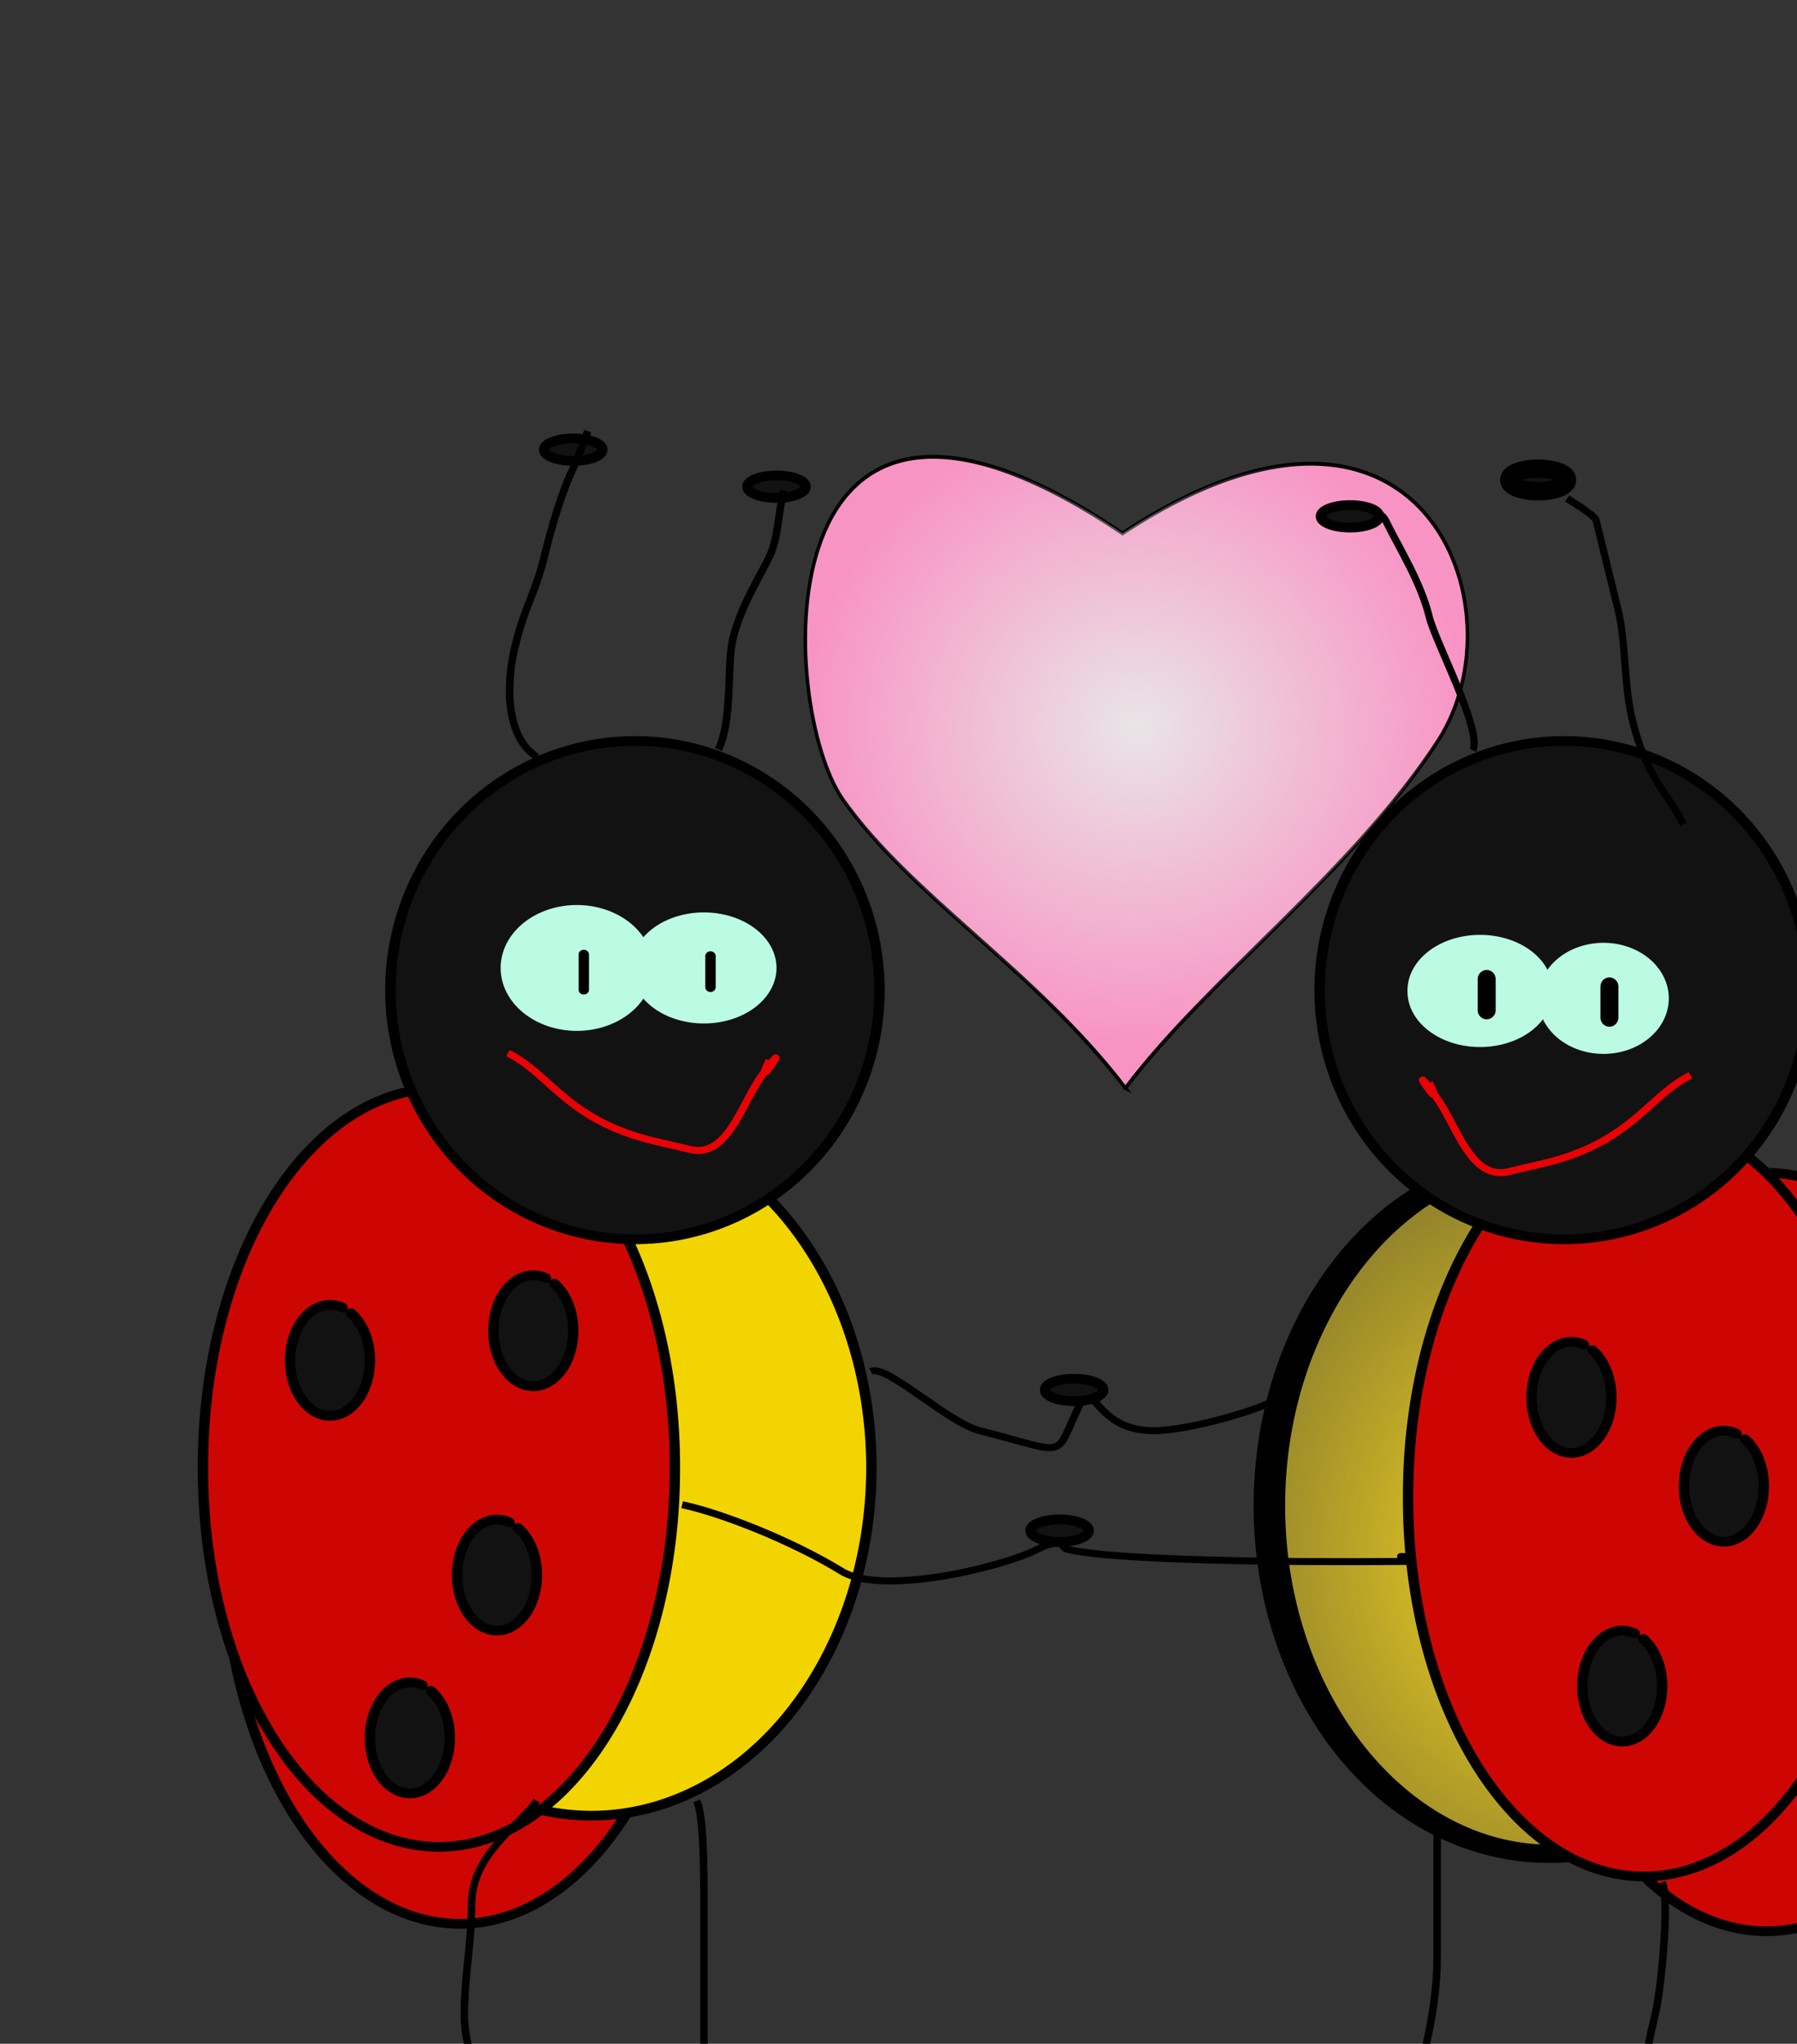 <?xml version="1.0" encoding="UTF-8"?>
<svg width="580.924" height="660.55" xmlns="http://www.w3.org/2000/svg" xmlns:svg="http://www.w3.org/2000/svg" xmlns:xlink="http://www.w3.org/1999/xlink">
 <rect width="100%" height="100%" fill="#333333" stroke="none"/>
 <title>lady bird</title>
 <defs>
  <linearGradient id="linearGradient3080">
   <stop stop-color="#e9e5e7" id="stop3082" offset="0"/>
   <stop stop-color="#e9e5e7" stop-opacity="0" id="stop3084" offset="1"/>
  </linearGradient>
  <linearGradient id="linearGradient20362">
   <stop stop-color="#f9d922" id="stop20364" offset="0"/>
   <stop stop-color="#f9d922" stop-opacity="0" id="stop20366" offset="1"/>
  </linearGradient>
  <radialGradient r="112.394" fy="-139.492" fx="-135.912" cy="-139.492" cx="-135.912" gradientTransform="matrix(1,0,0,0.875,72.957,146.539)" gradientUnits="userSpaceOnUse" id="radialGradient3096" xlink:href="#linearGradient3080"/>
  <radialGradient r="69.566" fy="303.462" fx="483.356" cy="303.462" cx="483.356" gradientTransform="matrix(0.694,0,0,1.441,17.061,62.071)" gradientUnits="userSpaceOnUse" id="radialGradient3270" xlink:href="#linearGradient20362"/>
 </defs>
 <g>
  <title>Layer 1</title>
  <g id="layer1">
   <g transform="matrix(1.345, 0, 0, 1.255, -135.712, -96.315)" id="g4218">
    <g id="g3092" transform="matrix(0.708,0,0,0.827,418.608,243.52)">
     <path fill="#f894c4" fill-rule="evenodd" stroke="black" stroke-width="1.2" stroke-linecap="round" stroke-miterlimit="15.1" id="path2179" d="m-66.67,137.164c-30.305,-36.365 -73.385,-60.33 -95.965,-89.904c-22.096,-28.94 -28.789,-159.604 94.954,-82.833c101.666,-61.565 136.422,23.306 107.076,64.65c-28.867,40.669 -77.782,73.741 -106.066,108.086z"/>
     <path fill="url(#radialGradient3096)" fill-rule="evenodd" stroke-width="1.2" stroke-linecap="round" stroke-miterlimit="15.1" d="m-66.67,137.164c-30.305,-36.365 -73.385,-60.33 -95.965,-89.904c-22.096,-28.94 -28.789,-159.604 94.954,-82.833c101.666,-61.565 136.422,23.306 107.076,64.65c-28.867,40.669 -77.782,73.741 -106.066,108.086z" id="path3078"/>
    </g>
    <path fill="#ce0603" stroke="black" stroke-width="2.5" stroke-linecap="round" stroke-linejoin="round" stroke-miterlimit="4" stroke-dashoffset="0" d="m268.15,474.54a56.709,97.24 0 1 1 -113.417,0a56.709,97.24 0 1 1 113.417,0z" id="path15784"/>
    <path fill="#121212" stroke="black" stroke-width="2.5" stroke-linecap="round" stroke-linejoin="round" stroke-miterlimit="4" stroke-dasharray="60, 2.5" stroke-dashoffset="0" d="m182.651,433.547a9.597,14.3 0 1 1 -19.194,0a9.597,14.3 0 1 1 19.194,0z" id="path18836"/>
    <path fill="#121212" stroke="black" stroke-width="2.5" stroke-linecap="round" stroke-linejoin="round" stroke-miterlimit="4" stroke-dasharray="60, 2.5" stroke-dashoffset="0" d="m503.71,536.508a9.597,14.3 0 1 1 -19.194,0a9.597,14.3 0 1 1 19.194,0z" id="path14124"/>
    <path fill="#ce0603" stroke="black" stroke-width="2.5" stroke-linecap="round" stroke-linejoin="round" stroke-miterlimit="4" stroke-dashoffset="0" d="m582.23,476.447a56.709,97.24 0 1 1 -113.417,0a56.709,97.24 0 1 1 113.417,0z" id="path15020"/>
    <path fill="#121212" stroke="black" stroke-width="2.5" stroke-linecap="round" stroke-linejoin="round" stroke-miterlimit="4" stroke-dasharray="60, 2.5" stroke-dashoffset="0" d="m563.036,427.827a9.597,14.3 0 1 1 -19.194,0a9.597,14.3 0 1 1 19.194,0z" id="path18834"/>
    <path fill="#121212" stroke="black" stroke-width="2.5" stroke-linecap="round" stroke-linejoin="round" stroke-miterlimit="4" stroke-dasharray="60, 2.5" stroke-dashoffset="0" d="m576.995,494.561a9.597,14.3 0 1 1 -19.194,0a9.597,14.3 0 1 1 19.194,0z" id="path18832"/>
    <path fill="url(#radialGradient3270)" stroke="black" stroke-width="2.5" stroke-linecap="round" stroke-linejoin="round" stroke-miterlimit="4" stroke-dashoffset="0" transform="translate(-1.762, -1.889) translate(-2.974, 29.482) translate(-1.487, 49.403) translate(28.992, 25.498) translate(66.906, 55.777) translate(-43.117, -66.136) translate(-50.551, -13.546) translate(49.808, 5.578) translate(-9.664, -3.984) translate(-51.665, -117.161) matrix(3.028, 0, 0, 1.888, -578.694, -428.814)" d="m374.767,492.738a22.223,47.477 0 1 1 -44.447,0a22.223,47.477 0 1 1 44.447,0z" id="path18844"/>
    <path fill="none" fill-opacity="0.75" fill-rule="evenodd" stroke="black" stroke-width="1.806px" id="path20376" d="m437.594,477.604c-2.326,0 -2.326,0 0,0c87.435,0 -58.636,4.002 -80.265,-1.907c-0.798,-0.218 -1.163,-1.271 -1.745,-1.907"/>
    <path fill="#ce0603" stroke="black" stroke-width="2.5" stroke-linecap="round" stroke-linejoin="round" stroke-miterlimit="4" stroke-dashoffset="0" d="m552.757,462.35a56.709,97.24 0 1 1 -113.417,0a56.709,97.24 0 1 1 113.417,0z" id="path15780"/>
    <path fill="#121212" stroke="black" stroke-width="2.5" stroke-linecap="round" stroke-linejoin="round" stroke-miterlimit="4" stroke-dashoffset="0" id="path14078" d="m535.626,331.743a58.772,64.17 0 1 1 -117.545,0a58.772,64.17 0 1 1 117.545,0z"/>
    <path fill="#121212" stroke="black" stroke-width="2.5" stroke-linecap="round" stroke-linejoin="round" stroke-miterlimit="4" stroke-dasharray="60, 2.5" stroke-dashoffset="0" id="path14092" d="m432.36,209.716a6.98,2.86 0 1 1 -13.959,0a6.98,2.86 0 1 1 13.959,0z"/>
    <g id="g14999" transform="matrix(1.727, 0, 0, 1.888, -271.018, -451.694)">
     <path fill="#121212" stroke="black" stroke-width="2.5" stroke-linecap="round" stroke-linejoin="round" stroke-miterlimit="4" stroke-dasharray="60, 2.5" stroke-dashoffset="0" id="path14084" d="m433.466,345.363a4.041,1.515 0 1 1 -8.081,0a4.041,1.515 0 1 1 8.081,0z"/>
     <path fill="none" fill-opacity="0.75" fill-rule="evenodd" stroke="black" stroke-width="1px" d="m420.334,382.234c1.35,-2.7 -5.191,-14.705 -6.061,-18.183c-1.195,-4.78 -4.146,-9.302 -6.061,-13.132c-0.543,-1.086 -2.02,-1.347 -3.03,-2.02" id="path14100"/>
     <path fill="none" fill-opacity="0.75" fill-rule="evenodd" stroke="black" stroke-width="1px" d="m449.628,392.335c-2.153,-4.307 -5.105,-6.279 -7.071,-14.142c-1.254,-5.015 -0.864,-10.528 -2.02,-15.152c-1.232,-4.927 -1.943,-7.77 -3.03,-12.122c-0.196,-0.785 -3.729,-2.797 -4.041,-3.03" id="path14102"/>
     <path fill="#bbfbe3" stroke-width="2.5" stroke-linecap="round" stroke-linejoin="round" stroke-miterlimit="4" stroke-dasharray="60, 2.5" stroke-dashoffset="0" id="path14896" d="m447.608,416.074a9.091,7.576 0 1 1 -18.183,0a9.091,7.576 0 1 1 18.183,0z"/>
     <path fill="#121212" stroke="black" stroke-width="2.5" stroke-linecap="round" stroke-linejoin="round" stroke-miterlimit="4" stroke-dasharray="60, 2.5" stroke-dashoffset="0" id="path14898" d="m439.343,414.467a0,0 0 1 1 0,4.224a0,0 0 1 1 0,-4.224z"/>
     <path fill="#bbfbe3" stroke-width="2.5" stroke-linecap="round" stroke-linejoin="round" stroke-miterlimit="4" stroke-dasharray="60, 2.5" stroke-dashoffset="0" id="path14902" d="m431.445,415.064a10.102,7.576 0 1 1 -20.203,0a10.102,7.576 0 1 1 20.203,0z"/>
     <path fill="#121212" stroke="black" stroke-width="2.5" stroke-linecap="round" stroke-linejoin="round" stroke-miterlimit="4" stroke-dasharray="60, 2.5" stroke-dashoffset="0" id="path14904" d="m422.262,413.457a0,0 0 1 1 0,4.224a0,0 0 1 1 0,-4.224z"/>
    </g>
    <path fill="#f2d400" stroke="black" stroke-width="2.5" stroke-linecap="round" stroke-linejoin="round" stroke-miterlimit="4" stroke-dashoffset="0" d="m310.337,454.724a67.297,89.614 0 1 1 -134.594,0a67.297,89.614 0 1 1 134.594,0z" id="path18838"/>
    <path fill="#ce0603" stroke="black" stroke-width="2.5" stroke-linecap="round" stroke-linejoin="round" stroke-miterlimit="4" stroke-dashoffset="0" d="m263.106,454.724a56.709,97.24 0 1 1 -113.417,0a56.709,97.24 0 1 1 113.417,0z" id="path15782"/>
    <path fill="#121212" stroke="black" stroke-width="2.5" stroke-linecap="round" stroke-linejoin="round" stroke-miterlimit="4" stroke-dashoffset="0" d="m312.282,331.743a58.772,64.17 0 1 1 -117.545,0a58.772,64.17 0 1 1 117.545,0z" id="path12558"/>
    <path fill="#121212" stroke="black" stroke-width="2.5" stroke-linecap="round" stroke-linejoin="round" stroke-miterlimit="4" stroke-dasharray="60, 2.5" stroke-dashoffset="0" d="m294.514,202.089a6.98,2.86 0 1 1 -13.959,0a6.98,2.86 0 1 1 13.959,0z" id="path14080"/>
    <path fill="#121212" stroke="black" stroke-width="2.5" stroke-linecap="round" stroke-linejoin="round" stroke-miterlimit="4" stroke-dasharray="60, 2.5" stroke-dashoffset="0" d="m245.657,192.556a6.98,2.86 0 1 1 -13.959,0a6.98,2.86 0 1 1 13.959,0z" id="path14086"/>
    <path fill="none" fill-opacity="0.75" fill-rule="evenodd" stroke="black" stroke-width="1.806px" id="path14096" d="m229.953,271.683c-7.586,-5.201 -7.476,-18.803 -5.235,-28.6c2.386,-10.43 4.829,-13.479 6.98,-22.88c2.017,-8.816 4.464,-17.383 6.98,-22.88c1.138,-2.488 2.807,-7.667 3.49,-9.533"/>
    <path fill="none" fill-opacity="0.75" fill-rule="evenodd" stroke="black" stroke-width="1.806px" id="path14098" d="m273.575,269.776c3.471,-7.587 1.969,-21.955 3.49,-28.6c1.871,-8.177 6.122,-15.285 8.724,-20.973c2.196,-4.798 2.096,-11.069 3.49,-17.16"/>
    <path fill="#bbfbe3" stroke-width="2.5" stroke-linecap="round" stroke-linejoin="round" stroke-miterlimit="4" stroke-dasharray="60, 2.5" stroke-dashoffset="0" d="m287.535,326.023a17.449,14.3 0 1 1 -34.898,0a17.449,14.3 0 1 1 34.898,0z" id="path14908"/>
    <path fill="#121212" stroke="black" stroke-width="2.5" stroke-linecap="round" stroke-linejoin="round" stroke-miterlimit="4" stroke-dasharray="60, 2.5" stroke-dashoffset="0" d="m271.671,322.99a0,0 0 1 1 0,7.972a0,0 0 1 1 0,-7.972z" id="path14910"/>
    <path fill="#bbfbe3" stroke-width="2.5" stroke-linecap="round" stroke-linejoin="round" stroke-miterlimit="4" stroke-dasharray="60, 2.5" stroke-dashoffset="0" d="m257.872,326.023a18.321,16.207 0 1 1 -36.643,0a18.321,16.207 0 1 1 36.643,0z" id="path14914"/>
    <path fill="#121212" stroke="black" stroke-width="2.5" stroke-linecap="round" stroke-linejoin="round" stroke-miterlimit="4" stroke-dasharray="60, 2.5" stroke-dashoffset="0" d="m241.216,322.586a0,0 0 1 1 0,9.035a0,0 0 1 1 0,-9.035z" id="path14916"/>
    <path fill="#121212" stroke="black" stroke-width="2.5" stroke-linecap="round" stroke-linejoin="round" stroke-miterlimit="4" stroke-dasharray="60, 2.5" stroke-dashoffset="0" d="m238.678,419.45a9.597,14.3 0 1 1 -19.194,0a9.597,14.3 0 1 1 19.194,0z" id="path18818"/>
    <path fill="#121212" stroke="black" stroke-width="2.5" stroke-linecap="round" stroke-linejoin="round" stroke-miterlimit="4" stroke-dasharray="60, 2.5" stroke-dashoffset="0" d="m488.196,436.61a9.597,14.3 0 1 1 -19.194,0a9.597,14.3 0 1 1 19.194,0z" id="path18820"/>
    <path fill="#121212" stroke="black" stroke-width="2.5" stroke-linecap="round" stroke-linejoin="round" stroke-miterlimit="4" stroke-dasharray="60, 2.5" stroke-dashoffset="0" d="m209.015,524.317a9.597,14.3 0 1 1 -19.194,0a9.597,14.3 0 1 1 19.194,0z" id="path18822"/>
    <path fill="#121212" stroke="black" stroke-width="2.5" stroke-linecap="round" stroke-linejoin="round" stroke-miterlimit="4" stroke-dasharray="60, 2.5" stroke-dashoffset="0" d="m229.953,482.371a9.597,14.3 0 1 1 -19.194,0a9.597,14.3 0 1 1 19.194,0z" id="path18824"/>
    <path fill="#121212" stroke="black" stroke-width="2.5" stroke-linecap="round" stroke-linejoin="round" stroke-miterlimit="4" stroke-dasharray="60, 2.5" stroke-dashoffset="0" d="m189.821,427.077a9.597,14.3 0 1 1 -19.194,0a9.597,14.3 0 1 1 19.194,0z" id="path18826"/>
    <path fill="#121212" stroke="black" stroke-width="2.5" stroke-linecap="round" stroke-linejoin="round" stroke-miterlimit="4" stroke-dasharray="60, 2.5" stroke-dashoffset="0" d="m524.838,459.49a9.597,14.3 0 1 1 -19.194,0a9.597,14.3 0 1 1 19.194,0z" id="path18828"/>
    <path fill="#121212" stroke="black" stroke-width="2.5" stroke-linecap="round" stroke-linejoin="round" stroke-miterlimit="4" stroke-dasharray="60, 2.5" stroke-dashoffset="0" d="m500.41,510.97a9.597,14.3 0 1 1 -19.194,0a9.597,14.3 0 1 1 19.194,0z" id="path18830"/>
    <path fill="none" fill-opacity="0.75" fill-rule="evenodd" stroke="black" stroke-width="1.806px" id="path20370" d="m264.851,464.257c8.926,2.012 25.821,8.921 38.387,17.16c9.674,6.342 38.442,-0.983 47.112,-5.72c3.837,-2.096 3.652,-0.998 6.98,-1.907"/>
    <path fill="none" fill-opacity="0.75" fill-rule="evenodd" stroke="black" stroke-width="1.806px" id="path20372" d="m310.218,429.937c3.722,-2.033 18.304,13.104 26.173,15.253c22.378,6.113 17.433,7.661 24.428,-7.627"/>
    <path fill="none" fill-opacity="0.75" fill-rule="evenodd" stroke="black" stroke-width="1.806px" id="path20374" d="m409.676,431.844c10.898,2.977 -20.175,13.347 -31.408,13.347c-10.3,0 -12.988,-6.566 -17.449,-11.44"/>
    <path fill="#121212" stroke="black" stroke-width="2.5" stroke-linecap="round" stroke-linejoin="round" stroke-miterlimit="4" stroke-dasharray="60, 2.5" stroke-dashoffset="0" d="m362.565,470.93a6.98,2.86 0 1 1 -13.959,0a6.98,2.86 0 1 1 13.959,0z" id="path20389"/>
    <path fill="#121212" stroke="black" stroke-width="2.5" stroke-linecap="round" stroke-linejoin="round" stroke-miterlimit="4" stroke-dasharray="60, 2.5" stroke-dashoffset="0" d="m366.054,434.703a6.98,2.86 0 1 1 -13.959,0a6.98,2.86 0 1 1 13.959,0z" id="path20391"/>
    <path fill="none" fill-opacity="0.75" fill-rule="evenodd" stroke="black" stroke-width="1.806px" id="path20436" d="m229.953,540.524c-4.644,6.785 -15.704,13.888 -15.704,26.693c0,10.174 -1.745,18.18 -1.745,28.6c0,8.48 4.205,18.722 6.98,24.787c2.291,5.006 0,18.908 0,24.787"/>
    <path fill="none" fill-opacity="0.75" fill-rule="evenodd" stroke="black" stroke-width="1.806px" id="path20438" d="m268.341,540.524c1.957,4.278 1.745,21.922 1.745,32.413c0,9.533 0,19.067 0,28.6c0,10.314 5.389,15.591 8.724,22.88"/>
    <path fill="none" fill-opacity="0.75" fill-rule="evenodd" stroke="black" stroke-width="1.806px" id="path20440" d="m446.319,548.151c0,4.787 0,21.73 0,32.413c0,9.849 -1.692,18.836 -3.49,26.693c-2.122,9.275 -5.109,13.622 0,24.787c0.52,1.137 0,2.542 0,3.813"/>
    <path fill="none" fill-opacity="0.75" fill-rule="evenodd" stroke="black" stroke-width="1.806px" id="path20442" d="m500.41,561.497c1.775,3.878 -0.068,26.992 -1.745,34.32c-2.334,10.203 -3.49,18.77 -3.49,30.507c0,3.122 6.3,6.884 6.979,7.627"/>
    <path fill="black" fill-rule="nonzero" stroke-width="1px" d="m523.745,616.499c-7.228,1.158 -10.676,8.541 -15.699,13.665c-5.909,5.854 -12.751,5.482 -20.252,5.563c-8.159,-2.854 -15.958,-5.671 -24.486,-3.891c-8.705,4.011 -9.424,12.906 -9.517,22.016c7,15.903 24.015,21.168 38.67,19.626c8.803,-5.098 17.709,-10.054 26.949,-14.183c9.074,-4.824 16.614,-11.997 22.284,-21.039c1.964,-2.64 1.625,-5.894 2.209,-8.876l-21.986,-11.6c-0.353,2.021 0.861,5.163 -1.247,7.148c-5.661,8.367 -12.337,15.525 -21.302,19.688c-9.133,4.171 -17.818,9.412 -26.883,13.641c-27.369,0.665 16.76,14.815 3.404,6.867c-0.703,-7.732 -0.373,-15.046 7.384,-18.233c8.41,-0.53 15.928,3.101 24.175,4.432c8.021,-0.242 15.027,-0.716 21.238,-7.005c4.632,-5.137 7.805,-12.077 15.007,-11.981l-19.948,-15.837z" id="path20448"/>
    <path fill="black" fill-rule="nonzero" stroke-width="1px" d="m255.84,605.059c7.228,1.158 10.676,8.541 15.699,13.665c5.909,5.854 12.751,5.482 20.252,5.563c8.159,-2.854 15.958,-5.671 24.486,-3.891c8.705,4.011 9.424,12.906 9.517,22.016c-7,15.903 -24.015,21.168 -38.67,19.626c-8.803,-5.098 -17.709,-10.054 -26.949,-14.183c-9.074,-4.824 -16.614,-11.997 -22.284,-21.039c-1.964,-2.64 -1.625,-5.894 -2.209,-8.876l21.986,-11.6c0.353,2.021 -0.861,5.163 1.247,7.148c5.661,8.367 12.337,15.525 21.302,19.688c9.133,4.171 17.818,9.412 26.883,13.641c27.369,0.665 -16.76,14.815 -3.404,6.866c0.703,-7.732 0.373,-15.046 -7.384,-18.233c-8.41,-0.53 -15.928,3.101 -24.175,4.432c-8.021,-0.242 -15.027,-0.716 -21.238,-7.005c-4.632,-5.137 -7.805,-12.077 -15.007,-11.981l19.948,-15.837z" id="path20450"/>
    <path fill="black" fill-rule="nonzero" stroke-width="1px" d="m193.024,626.032c7.228,1.158 10.676,8.541 15.699,13.665c5.909,5.854 12.751,5.482 20.252,5.563c8.159,-2.854 15.958,-5.671 24.486,-3.891c8.705,4.011 9.424,12.906 9.517,22.016c-7,15.903 -24.015,21.168 -38.67,19.626c-8.803,-5.098 -17.709,-10.054 -26.949,-14.183c-9.074,-4.824 -16.614,-11.997 -22.284,-21.039c-1.964,-2.64 -1.625,-5.894 -2.209,-8.876l21.986,-11.6c0.353,2.021 -0.861,5.163 1.247,7.148c5.661,8.367 12.337,15.525 21.302,19.688c9.133,4.171 17.818,9.412 26.883,13.641c27.369,0.665 -16.76,14.815 -3.404,6.867c0.703,-7.732 0.373,-15.046 -7.384,-18.233c-8.41,-0.53 -15.928,3.101 -24.175,4.431c-8.021,-0.242 -15.027,-0.716 -21.238,-7.005c-4.632,-5.137 -7.805,-12.077 -15.007,-11.981l19.948,-15.837z" id="path20452"/>
    <path fill="black" fill-rule="nonzero" stroke-width="1px" d="m466.164,614.592c-7.228,1.158 -10.676,8.541 -15.699,13.665c-5.909,5.854 -12.751,5.482 -20.252,5.563c-8.159,-2.854 -15.958,-5.671 -24.486,-3.891c-8.705,4.011 -9.424,12.906 -9.517,22.016c7,15.903 24.015,21.168 38.67,19.626c8.803,-5.098 17.709,-10.054 26.949,-14.183c9.074,-4.824 16.614,-11.997 22.284,-21.039c1.964,-2.64 1.625,-5.894 2.209,-8.876l-21.986,-11.6c-0.353,2.021 0.861,5.163 -1.247,7.148c-5.661,8.367 -12.337,15.525 -21.302,19.688c-9.133,4.171 -17.818,9.412 -26.883,13.641c-27.369,0.665 16.76,14.815 3.404,6.867c-0.703,-7.732 -0.373,-15.046 7.384,-18.233c8.41,-0.53 15.928,3.101 24.175,4.432c8.021,-0.242 15.027,-0.716 21.238,-7.005c4.632,-5.137 7.805,-12.077 15.007,-11.981l-19.948,-15.837z" id="path20454"/>
    <path fill="none" fill-rule="evenodd" stroke="#f90006" stroke-width="1.806px" stroke-opacity="0.929" d="m222.974,347.95c9.12,4.727 13.221,14.985 29.663,20.973c4.55,1.657 9.306,2.542 13.959,3.813c9.22,2.519 12.572,-11.962 17.449,-19.067c8.681,-12.647 -2.869,6.269 1.745,-3.813" id="path20552"/>
    <path fill="none" fill-rule="evenodd" stroke="#f90006" stroke-width="1.806px" stroke-opacity="0.929" d="m507.236,353.67c-9.12,4.727 -13.222,14.985 -29.663,20.973c-4.55,1.657 -9.306,2.542 -13.959,3.813c-9.22,2.519 -12.572,-11.962 -17.449,-19.067c-8.681,-12.647 2.869,6.269 -1.745,-3.813" id="path21314"/>
   </g>
  </g>
 </g>
</svg>